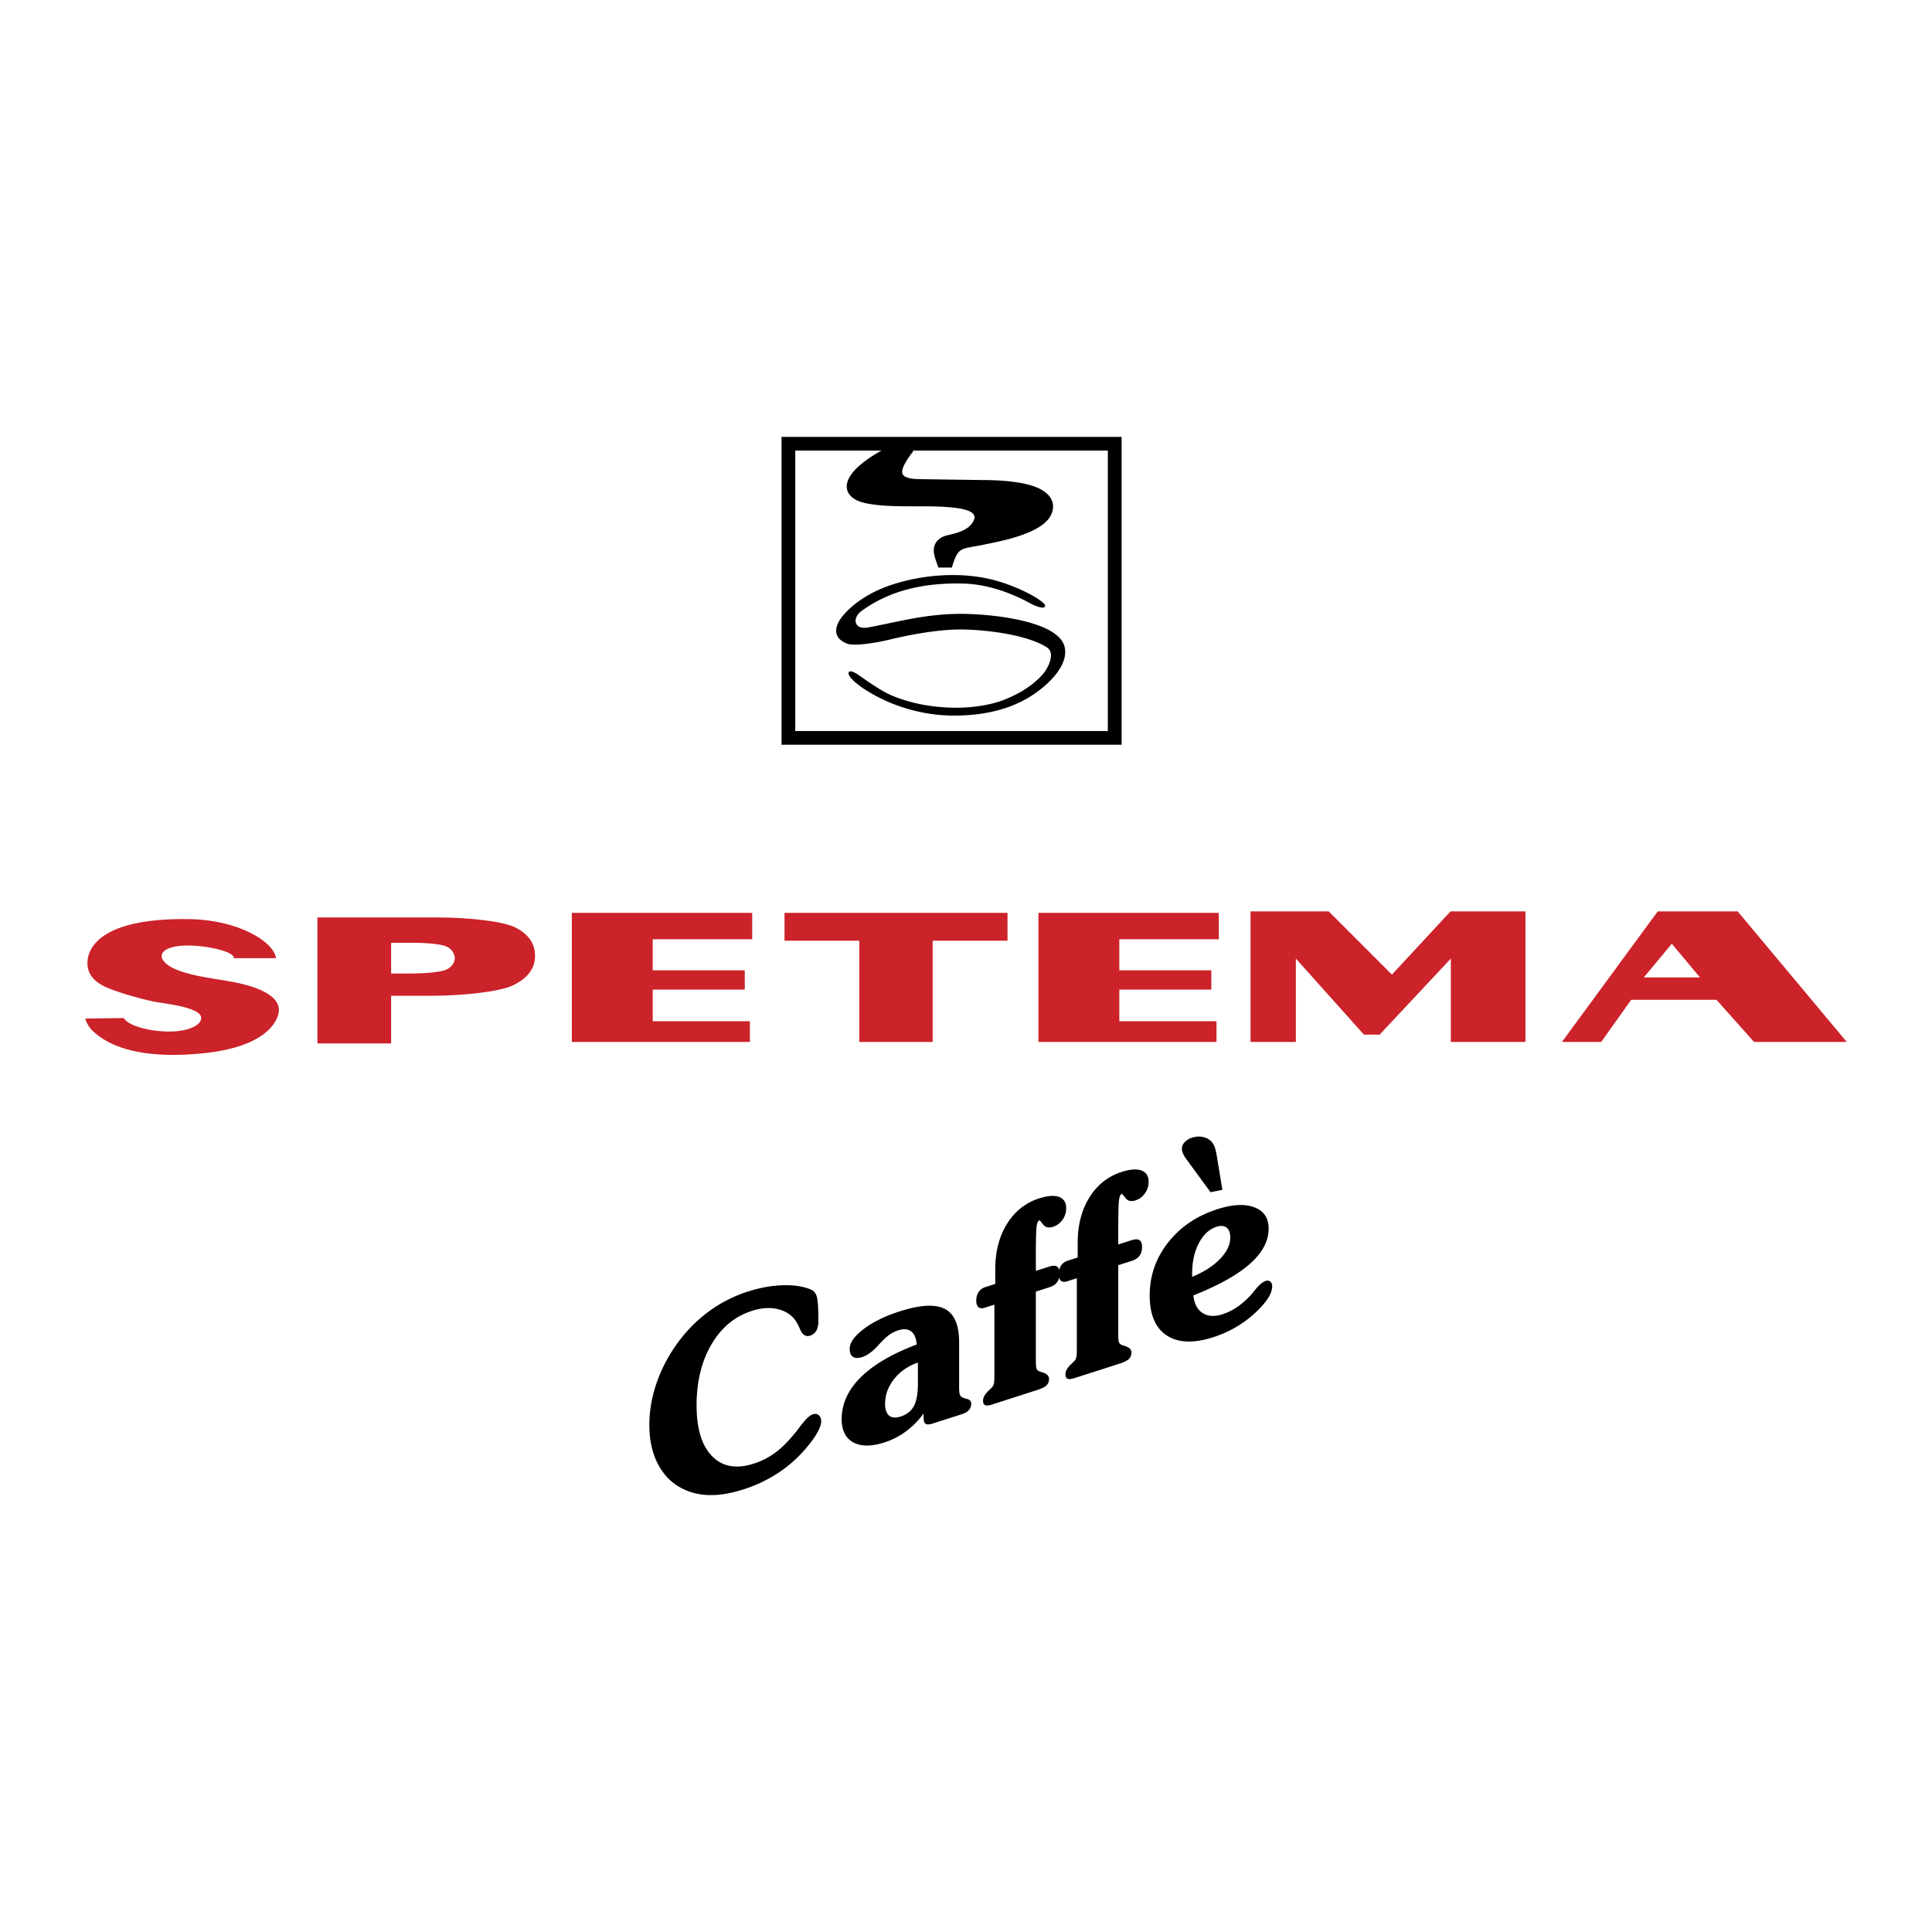 <svg xmlns="http://www.w3.org/2000/svg" width="2500" height="2500" viewBox="0 0 192.756 192.756"><g fill-rule="evenodd" clip-rule="evenodd"><path fill="#fff" fill-opacity="0" d="M0 0h192.756v192.756H0V0z"/><path d="M102.664 59.34a17.635 17.635 0 0 0-2.98-1.216c-3.306-1.022-7.315-.785-10.616.291-1.625.529-3.144 1.337-4.368 2.51-1.517 1.451-1.561 2.655-.17 3.194.696.27 2.806-.063 4.202-.4 2.031-.492 4.705-.985 6.889-1.012 2.353-.029 6.829.462 8.892 1.807.943.615.168 2.205-.457 2.886-1.008 1.1-2.275 1.876-3.725 2.463-1.645.665-3.735.893-5.427.838-1.985-.062-3.858-.39-5.722-1.12-.975-.382-1.826-.96-2.707-1.542-.287-.216-.548-.381-.758-.531-1.408-1.013-1.339-.077.629 1.197 2.547 1.648 5.689 2.571 8.692 2.591 3.852.023 7.125-.951 9.596-3.374 1.066-1.046 1.777-2.294 1.475-3.406-.715-2.622-7.961-3.261-10.878-3.166-3.233.104-5.462.754-8.581 1.346-1.535.291-1.798-1.058-.76-1.813 2.949-2.149 6.44-2.846 10.185-2.76 2.353.054 4.698.862 6.759 1.985.248.135.488.239.693.309.508.174.805.139.557-.125-.172-.184-.654-.548-1.42-.952zM90.99 45.02c-1.429 1.91-1.685 2.848.767 2.882l6.356.091c1.59 0 3.822.144 5.184.686 1.705.677 1.924 1.77 1.461 2.684-.91 1.809-4.932 2.536-6.729 2.904-2.166.442-2.493.138-3.131 2.257h-1.206c-.14-.39-.271-.734-.353-1.044-.3-1.125.295-1.767 1.215-1.983.987-.232 2.18-.501 2.673-1.51.637-1.295-1.959-1.424-2.667-1.488-.989-.087-2-.081-2.961-.081-1.777-.002-3.597.019-5.183-.302-2.419-.487-2.985-2.552 1.612-5.095h2.962v-.001z" stroke="#000" stroke-width=".195" stroke-miterlimit="2.613"/><path d="M64.786 142.152c0-1.066.143-2.137.424-3.199a14.957 14.957 0 0 1 1.286-3.215c.92-1.682 2.072-3.111 3.454-4.285a13.492 13.492 0 0 1 4.672-2.596c1.213-.391 2.391-.6 3.525-.629 1.139-.027 2.071.125 2.802.455.265.113.446.348.546.693.105.346.155 1.146.155 2.408 0 .406-.067.729-.202.973a1.04 1.04 0 0 1-.608.498c-.446.141-.782-.064-1.013-.623a4.974 4.974 0 0 0-.197-.426c-.365-.768-.97-1.275-1.803-1.533-.831-.258-1.769-.221-2.81.115-1.702.545-3.047 1.66-4.034 3.342-.988 1.686-1.484 3.713-1.484 6.08 0 2.334.517 4.023 1.547 5.074 1.029 1.053 2.415 1.301 4.154.742a7.46 7.46 0 0 0 2.164-1.104c.651-.482 1.323-1.16 2.021-2.033.113-.137.269-.336.466-.604.526-.689.941-1.084 1.244-1.182.231-.074.424-.045.587.088.165.131.249.334.249.604 0 .232-.08.521-.24.857-.16.338-.391.711-.697 1.119a13.34 13.34 0 0 1-3.008 2.949 13.952 13.952 0 0 1-3.798 1.871c-1.122.361-2.151.555-3.084.572-.928.021-1.786-.125-2.563-.438-1.202-.482-2.125-1.291-2.777-2.434-.651-1.135-.978-2.516-.978-4.139zM91.579 135.945c-.983.34-1.777.889-2.374 1.645-.601.756-.899 1.582-.899 2.482 0 .557.135.941.399 1.164.269.219.647.252 1.139.096.621-.201 1.067-.551 1.336-1.051.265-.494.399-1.24.399-2.244v-2.092zm.554 5.092a7.938 7.938 0 0 1-1.731 1.76 7.357 7.357 0 0 1-2.146 1.109c-1.311.42-2.354.42-3.126 0-.77-.42-1.156-1.195-1.156-2.32 0-1.523.63-2.91 1.891-4.162 1.256-1.256 3.122-2.348 5.592-3.283-.05-.637-.235-1.078-.555-1.314-.319-.238-.761-.27-1.319-.09a3.14 3.14 0 0 0-.836.42c-.261.186-.575.473-.945.871-.05.049-.122.125-.209.23-.542.59-1.064.971-1.564 1.131-.402.127-.714.125-.928-.018-.219-.141-.328-.404-.328-.791 0-.613.462-1.27 1.391-1.979.929-.705 2.13-1.295 3.61-1.77 2.042-.654 3.541-.734 4.491-.242.954.494 1.428 1.607 1.428 3.342v4.518c0 .391.039.654.11.781.076.127.252.229.529.309.018.002.055.012.114.027.303.07.453.234.453.482s-.075.455-.226.629c-.152.174-.378.311-.685.41l-2.941.941c-.298.098-.513.109-.656.049-.138-.064-.214-.221-.23-.471l-.028-.569zM99.213 130.164l-.951.305c-.275.09-.49.072-.639-.053-.145-.127-.221-.342-.221-.652 0-.336.08-.623.234-.859.156-.234.383-.398.676-.492l.988-.316v-1.479c0-1.756.391-3.262 1.172-4.52.787-1.254 1.855-2.102 3.205-2.535.85-.271 1.508-.32 1.984-.145.475.174.713.553.713 1.135 0 .422-.121.803-.369 1.148a1.838 1.838 0 0 1-.949.699c-.426.137-.752.061-.979-.227-.223-.291-.35-.432-.375-.424-.137.045-.234.256-.279.629-.053.373-.076 1.344-.076 2.918v1.5l1.34-.43c.344-.109.6-.109.771-.002.174.107.26.334.26.678 0 .354-.082.646-.246.877-.162.229-.416.396-.76.508l-1.365.436v6.975c0 .393.029.648.092.762.064.113.188.207.385.268.035.008.074.018.111.031.484.137.727.361.727.66 0 .277-.084.496-.256.664-.172.164-.492.322-.963.471l-4.479 1.439c-.311.1-.539.121-.678.057-.137-.059-.209-.207-.209-.439 0-.334.197-.676.594-1.041.137-.135.248-.24.318-.316a.771.771 0 0 0 .172-.361c.033-.152.051-.398.051-.742v-7.127h.001z"/><path d="M107.436 127.525l-.949.307c-.279.09-.494.07-.641-.055s-.221-.34-.221-.65c0-.336.08-.625.234-.859.156-.234.383-.398.676-.492l.988-.318v-1.475c0-1.758.391-3.264 1.172-4.521.785-1.256 1.854-2.102 3.207-2.535.848-.273 1.508-.32 1.98-.146.477.176.717.555.717 1.135 0 .422-.123.803-.369 1.148a1.846 1.846 0 0 1-.951.701c-.426.135-.752.061-.979-.23-.225-.289-.35-.43-.375-.422-.137.045-.236.258-.281.631-.051.373-.076 1.344-.076 2.916v1.502l1.342-.43c.344-.109.6-.111.773-.002.172.107.26.332.26.678 0 .354-.086.646-.248.875-.164.23-.416.396-.762.508l-1.365.438v6.973c0 .393.031.65.094.764s.189.205.385.268a.762.762 0 0 1 .111.029c.482.139.727.359.727.662 0 .275-.084.496-.256.664-.172.162-.492.32-.963.473l-4.479 1.436c-.312.1-.539.121-.676.057-.139-.057-.211-.207-.211-.441 0-.33.197-.674.592-1.037.139-.135.248-.242.32-.316a.771.771 0 0 0 .172-.361c.033-.154.051-.4.051-.744v-7.131h.001zM119.064 129.242c.084.83.391 1.416.92 1.758.525.34 1.193.379 1.996.121a5.756 5.756 0 0 0 1.496-.748c.49-.34.959-.762 1.41-1.268.072-.088.18-.223.32-.393.412-.51.768-.814 1.072-.912a.478.478 0 0 1 .461.068c.125.102.189.254.189.455 0 .75-.594 1.658-1.773 2.73s-2.555 1.861-4.123 2.365c-1.951.625-3.496.564-4.629-.184-1.131-.746-1.697-2.076-1.697-3.996 0-1.949.609-3.703 1.832-5.266 1.223-1.559 2.861-2.67 4.912-3.328 1.529-.49 2.764-.551 3.705-.186.945.363 1.416 1.068 1.416 2.111 0 1.244-.617 2.414-1.857 3.516-1.237 1.101-3.12 2.151-5.65 3.157zm-.123-1.851c1.174-.484 2.102-1.08 2.781-1.785.682-.707 1.021-1.422 1.021-2.145 0-.465-.121-.793-.369-.98-.242-.193-.578-.219-.996-.086-.723.232-1.311.773-1.762 1.623-.447.852-.676 1.867-.676 3.047v.326h.001zM121.955 118.709l-1.176.238-2.406-3.283c-.277-.381-.426-.699-.453-.967-.027-.266.062-.512.268-.73.266-.283.609-.461 1.043-.537a1.934 1.934 0 0 1 1.191.146c.275.129.484.324.641.586.152.264.252.654.336 1.16l.556 3.387zM77.974 43.588h33.928v30.714H77.974V43.588zm1.37 1.37h31.185v27.974H79.344V44.958z"/><path d="M31.67 91.538h12.167c2.647 0 6.254.336 7.566.991 1.311.655 1.979 1.603 1.979 2.821 0 1.254-.724 2.24-2.156 2.939s-5.258 1.059-8.201 1.059h-4.004v4.756H31.67V91.538zm7.351 5.589h1.939c1.413 0 2.989-.129 3.56-.385.567-.256.855-.734.855-1.134 0-.39-.251-.869-.744-1.137-.491-.27-2.014-.408-3.379-.408h-2.231v3.064zM57.052 91.077h17.996v2.632h-9.927v3.102h9.185v1.921h-9.185v3.155h9.697v2.068H57.052V91.077zM78.271 91.077h22.249v2.776h-7.469v10.102h-7.317V93.853h-7.463v-2.776zM124.766 90.93h7.802l6.305 6.308 5.846-6.308h7.474v13.025h-7.443v-8.317l-7.098 7.585h-1.574l-6.789-7.585v8.317h-4.523V90.93zM171.256 99.75h-8.512l-2.994 4.205h-3.914l9.555-13.025h7.979l10.883 13.025h-9.25l-3.747-4.205zm-1.647-2.23l-2.812-3.361-2.795 3.361h5.607zM103.604 91.077H121.6v2.632h-9.926v3.102h9.183v1.921h-9.183v3.155h9.697v2.068h-17.767V91.077zM8.504 101.619c.148.502.421.928.766 1.254 2.728 2.564 7.595 2.564 11.071 2.207 3.264-.336 6.415-1.365 7.333-3.6.647-1.576-.874-2.51-2.675-3.08-1.529-.484-3.195-.639-4.8-.949-1.058-.205-3.246-.656-3.916-1.621-.382-.546-.109-1.189 1.388-1.424 1.965-.309 5.779.432 5.646 1.189h4.228c-.289-1.736-3.879-3.798-8.525-3.891-8.551-.17-10.298 2.606-10.298 4.4 0 1.182.812 1.986 2.145 2.51 1.249.494 2.95.99 4.463 1.312.799.17 4.615.52 4.74 1.57.085.723-1.08 1.291-2.568 1.398-2.175.154-4.711-.508-5.155-1.322l-3.843.047z" fill="#cc2229"/></g></svg>
